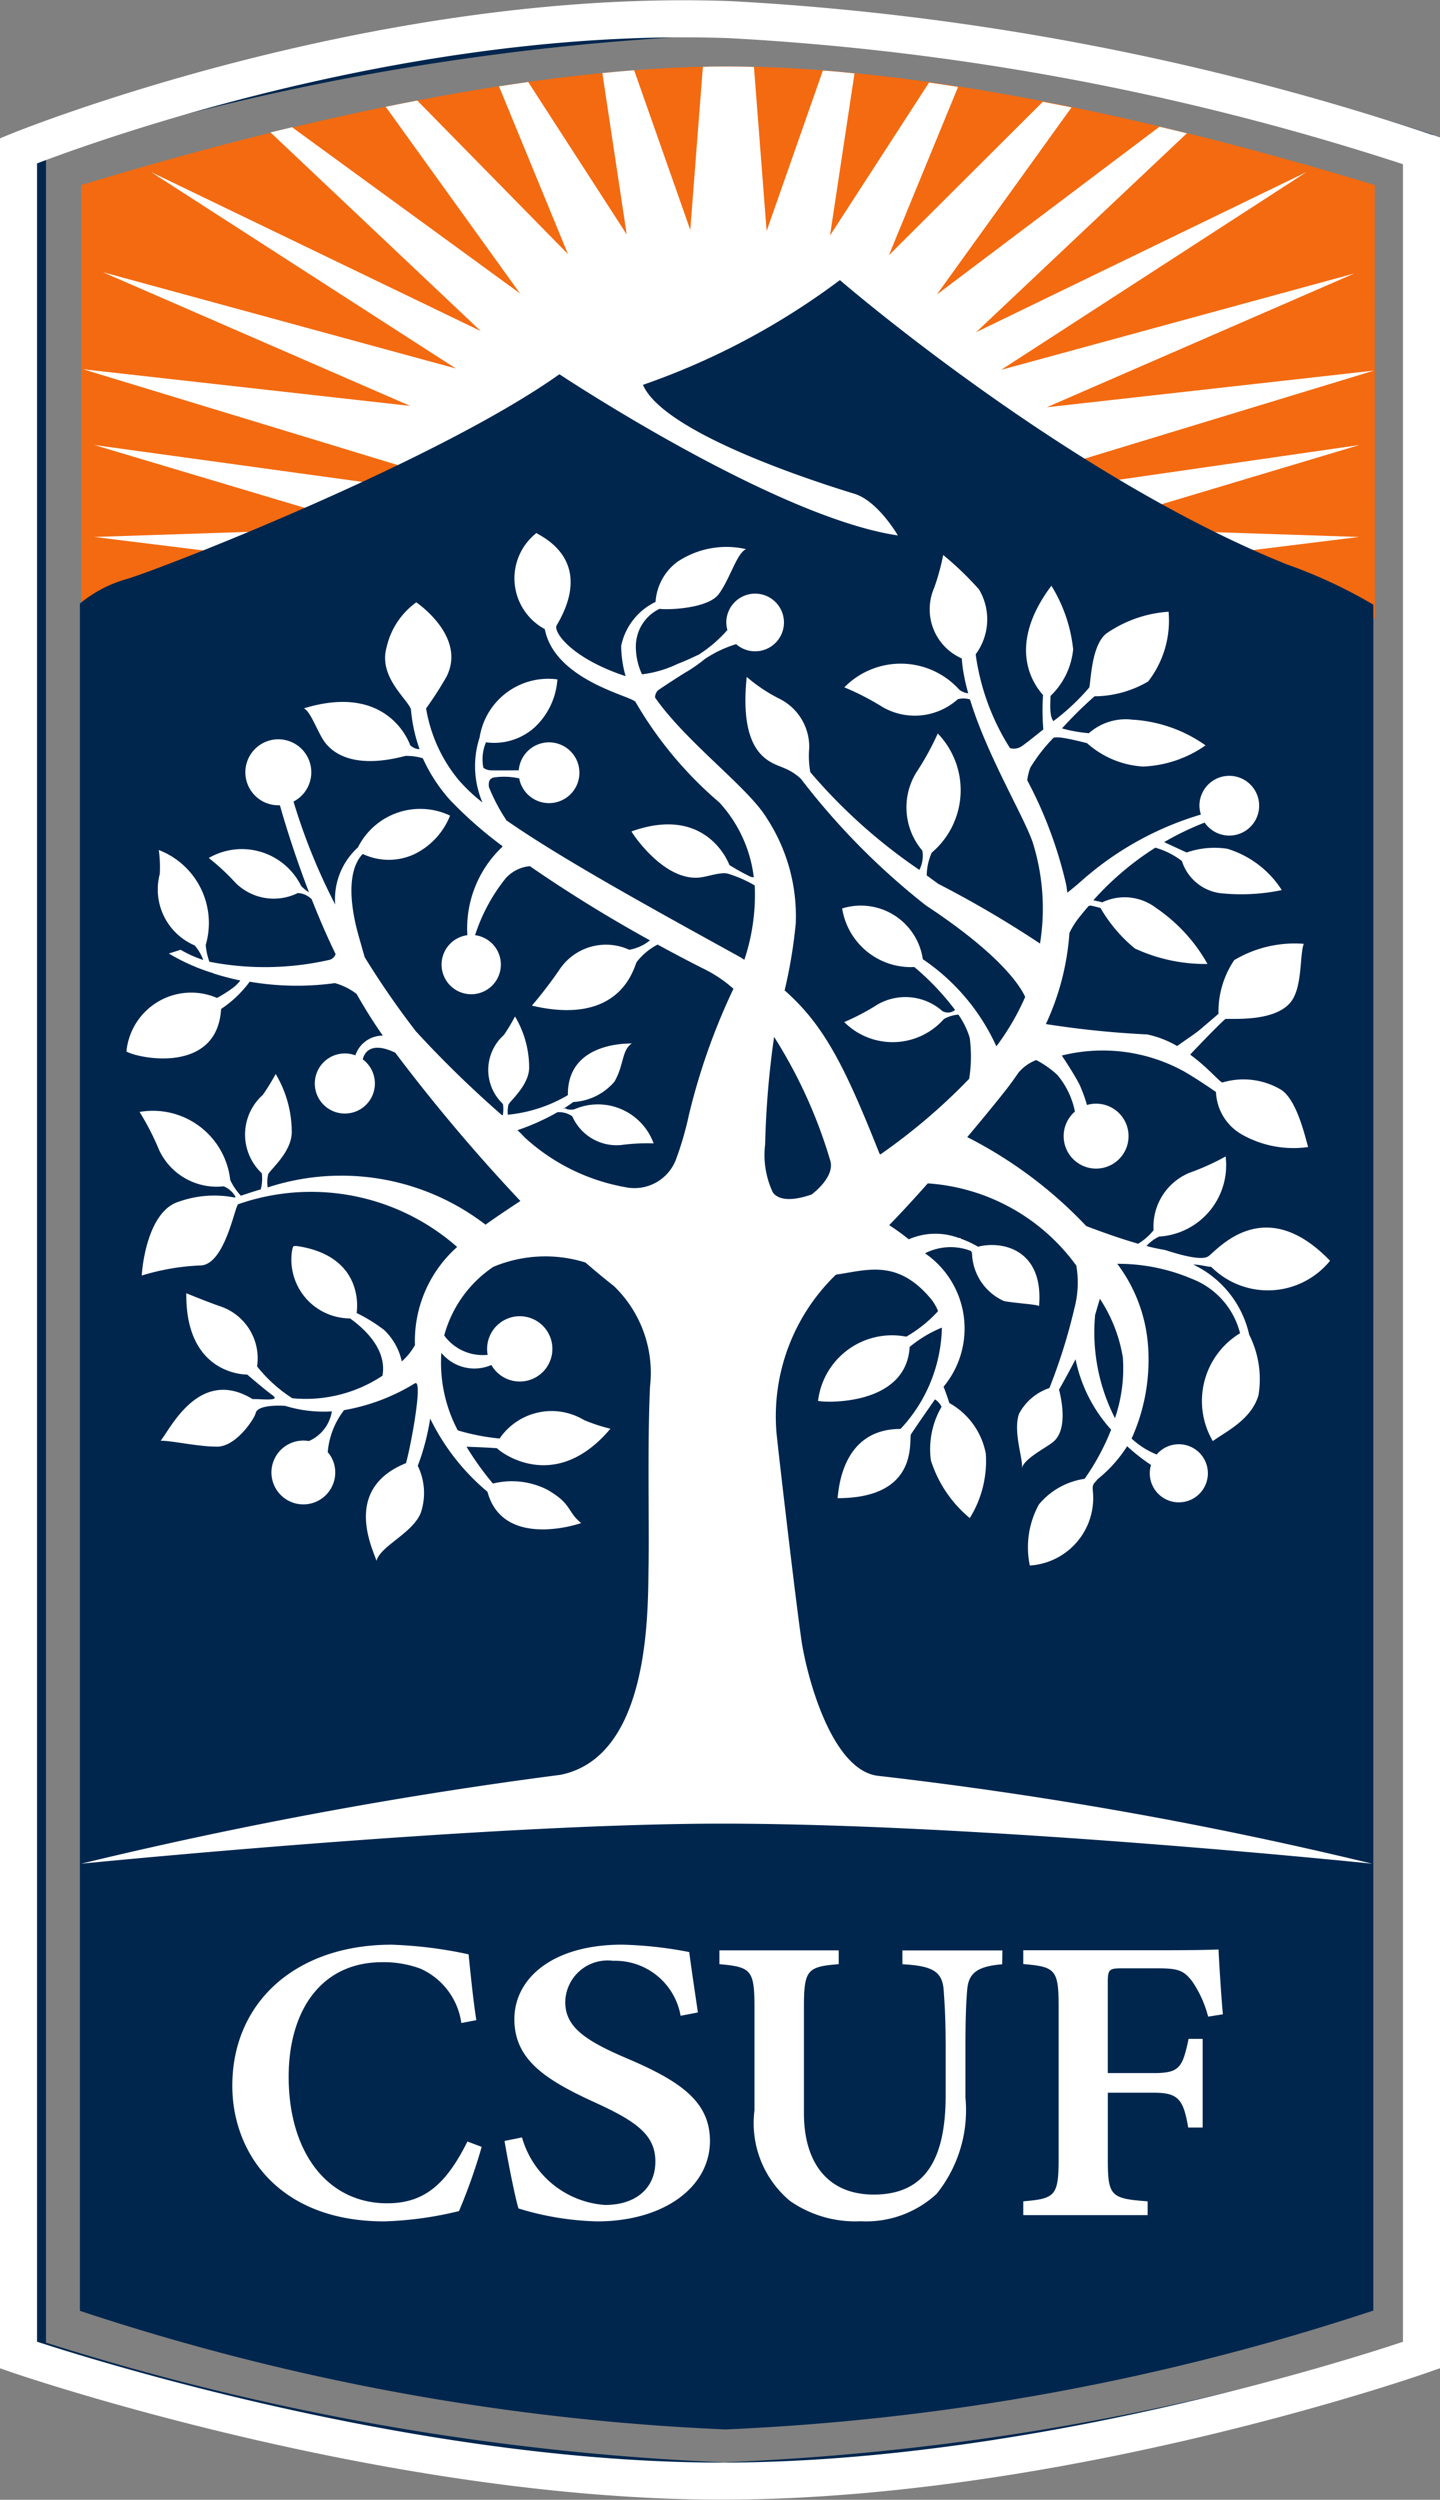 <svg xmlns="http://www.w3.org/2000/svg" width="38.871" height="67.444" viewBox="0 0 38.871 67.444">
  <rect x="0" y="0" width="38.871" height="67.444" fill="#808080" stroke="none"/>
  <g id="Group_956" data-name="Group 956" transform="translate(-27.514 -2893.796)">
    <g id="Group_771" data-name="Group 771" transform="translate(24.855 2890.3)">
      <path id="Path_184" data-name="Path 184" d="M22.249,70.657a71.379,71.379,0,0,1-18.83-3.344l-.26-.081,0-60.108.26-.08A71.407,71.407,0,0,1,22.248,3.7,71.4,71.4,0,0,1,41.077,7.044l.26.08,0,60.108-.259.081A71.376,71.376,0,0,1,22.249,70.657Zm0-.379h0l0-.162Zm0-.352h.006A70.312,70.312,0,0,0,40.594,66.7l0-59.033A70.3,70.3,0,0,0,22.255,4.432h-.01A70.3,70.3,0,0,0,3.9,7.662V54.479h0V66.7a70.312,70.312,0,0,0,18.343,3.231Z" fill="#00264e"/>
      <path id="Path_185" data-name="Path 185" d="M41.441,10.06C39.017,9.329,30.794,6.866,24,6.859h-.03c-6.8.007-15.022,2.47-17.444,3.2v11.69l17.459-.023,17.46.023Z" transform="translate(-1.673 -1.571)" fill="#f36a10"/>
      <path id="Path_186" data-name="Path 186" d="M15.218,28.29l-7.99-1.1,6.8,2.03Z" transform="translate(-2.024 -11.688)" fill="#fff"/>
      <path id="Path_187" data-name="Path 187" d="M61.207,28.205l7.03-1.015-6.1,1.826Z" transform="translate(-28.883 -11.688)" fill="#fff"/>
      <path id="Path_188" data-name="Path 188" d="M13.107,31.741l-5.88.194,4.589.567Z" transform="translate(-2.024 -13.952)" fill="#fff"/>
      <path id="Path_189" data-name="Path 189" d="M40.939,12.445l-9.532,2.6L39.65,9.708,30.731,14.03,36.42,8.663c-.242-.059-.487-.118-.74-.177l-6.01,4.529,3.636-5.05q-.383-.078-.774-.153l-4.156,4.142,1.868-4.542q-.391-.061-.784-.117l-2.673,4.127.661-4.374Q27.02,7,26.594,6.971L25.076,11.3l-.342-4.428c-.248-.007-.495-.01-.739-.01-.212,0-.425,0-.64.008l-.34,4.4L21.5,6.963q-.427.033-.858.076l.657,4.353L18.64,7.28q-.395.056-.788.117l1.862,4.526L15.646,7.78q-.43.082-.852.168l3.626,5.037L12.266,8.5c-.2.047-.392.093-.582.14L17.36,14l-8.9-4.291,8.227,5.3-9.532-2.6,8.3,3.61-8.832-.99,8.716,2.652H20.98v2.352h8.863V17.717h2.911l8.716-2.652-8.832.99Z" transform="translate(-1.723 -1.571)" fill="#fff"/>
      <path id="Path_190" data-name="Path 190" d="M63.474,31.741l5.88.194-4.589.567Z" transform="translate(-30.011 -13.952)" fill="#fff"/>
      <path id="Path_191" data-name="Path 191" d="M41.371,27.093a13.328,13.328,0,0,0-2.333-1.086c-5.96-2.394-12.067-7.671-12.067-7.671a19.541,19.541,0,0,1-5.316,2.826c.586,1.368,5.072,2.744,5.708,2.939s1.173,1.124,1.173,1.124c-3.323-.489-9.136-4.349-9.136-4.349C16.026,23.271,8.454,26.2,7.721,26.4a3.482,3.482,0,0,0-1.265.663c0,3.671,0,33.641,0,33.641h0v0h0v.048h0s0,10.476,0,12.372a64.04,64.04,0,0,0,17.426,3.2h0A64.472,64.472,0,0,0,41.37,73.117V60.753" transform="translate(-1.64 -7.283)" fill="#00264e"/>
      <path id="Path_192" data-name="Path 192" d="M28.015,65.439c-1.254-.173-1.917-2.731-2.053-3.682-.178-1.246-.625-5.124-.665-5.522a5.31,5.31,0,0,1,1.6-4.315c.835-.121,1.657-.433,2.564.653a1.228,1.228,0,0,1,.193.331,3.561,3.561,0,0,1-.859.689,2.011,2.011,0,0,0-2.381,1.731c.108.047,2.381.17,2.473-1.454a3.342,3.342,0,0,1,.87-.522,4.118,4.118,0,0,1-1.116,2.734c-1.575,0-1.667,1.611-1.7,1.868,2.2,0,1.923-1.538,1.979-1.721.255-.379.47-.684.649-.944a.473.473,0,0,1,.179.2,2.274,2.274,0,0,0-.288,1.444,3.317,3.317,0,0,0,1.05,1.558,2.914,2.914,0,0,0,.432-1.743,1.987,1.987,0,0,0-.984-1.361c-.063-.2-.117-.341-.156-.439a2.46,2.46,0,0,0-.5-3.6,1.511,1.511,0,0,1,1.23-.067.151.151,0,0,1,.038.055,1.459,1.459,0,0,0,.863,1.3c.26.054.867.086.947.134.13-1.531-.995-1.766-1.647-1.6a2.86,2.86,0,0,0-.464-.217l-.024-.026-.019.012a1.8,1.8,0,0,0-1.363.031,6.456,6.456,0,0,0-.528-.382c.326-.335.683-.724,1.041-1.127a5.4,5.4,0,0,1,4.01,2.219,2.717,2.717,0,0,1-.053,1.156,15.229,15.229,0,0,1-.673,2.147,1.442,1.442,0,0,0-.818.69c-.174.472.116,1.239.075,1.474.054-.257.636-.543.84-.707.433-.35.2-1.255.163-1.416.078-.135.257-.454.445-.818a4.017,4.017,0,0,0,.961,1.9,6.368,6.368,0,0,1-.716,1.326,1.969,1.969,0,0,0-1.235.693,2.4,2.4,0,0,0-.244,1.646,1.826,1.826,0,0,0,1.7-2.021c-.019-.19.043-.191.127-.306a3.639,3.639,0,0,0,.8-.892,5.112,5.112,0,0,0,.644.506.784.784,0,1,0,.153-.282l0,0a2.2,2.2,0,0,1-.677-.43,5.154,5.154,0,0,0,.451-2.388,4.176,4.176,0,0,0-.838-2.327,5.09,5.09,0,0,1,2.016.406A2.131,2.131,0,0,1,37.806,53.5a2.139,2.139,0,0,0-.736,2.91c.36-.26,1.037-.577,1.232-1.232a2.652,2.652,0,0,0-.249-1.636,2.763,2.763,0,0,0-1.508-1.893c.161-.006.367.057.482.06a2.162,2.162,0,0,0,3.208-.164c-1.778-1.843-3.031-.3-3.286-.12-.22.152-1.048-.135-1.169-.171a4.915,4.915,0,0,1-.5-.108,1.089,1.089,0,0,1,.341-.254,1.927,1.927,0,0,0,1.795-2.161,6.58,6.58,0,0,1-.969.438,1.571,1.571,0,0,0-.976,1.552,1.538,1.538,0,0,1-.417.364c-.5-.143-1.032-.336-1.4-.476a11.7,11.7,0,0,0-3.212-2.4h0c.441-.524.814-.981,1.03-1.256.123-.156.241-.32.356-.488a1.175,1.175,0,0,1,.475-.335,2.63,2.63,0,0,1,.57.4,2.2,2.2,0,0,1,.475.989.876.876,0,1,0,.325-.177,4.066,4.066,0,0,0-.2-.549c-.132-.258-.376-.631-.479-.785a4.556,4.556,0,0,1,3.295.426c.37.215.692.437.867.558a1.382,1.382,0,0,0,.707,1.151,2.831,2.831,0,0,0,1.78.334c-.088-.309-.315-1.3-.743-1.554a1.984,1.984,0,0,0-1.569-.188c-.067,0-.38-.392-.872-.752.251-.27.921-.958.954-.961.16-.019,1.281.087,1.737-.428.35-.394.256-1.279.376-1.6a3.188,3.188,0,0,0-1.878.44,2.485,2.485,0,0,0-.424,1.448s-.219.188-.459.393c-.186.159-.355.257-.657.477a2.72,2.72,0,0,0-.807-.313,25.546,25.546,0,0,1-2.737-.28A6.938,6.938,0,0,0,33.2,42.7a2.217,2.217,0,0,1,.317-.485c.066-.085.134-.162.2-.242a.177.177,0,0,1,.081-.006c.148.033.241.061.241.061a4.037,4.037,0,0,0,.926,1.091,4.5,4.5,0,0,0,1.962.418,4.462,4.462,0,0,0-1.381-1.506,1.4,1.4,0,0,0-1.462-.155c-.057-.02-.144-.034-.238-.057A7.874,7.874,0,0,1,35.519,40.4a2.131,2.131,0,0,1,.717.36,1.26,1.26,0,0,0,1.03.867,5.346,5.346,0,0,0,1.666-.083,2.666,2.666,0,0,0-1.468-1.114,2.291,2.291,0,0,0-1.1.1s-.376-.172-.591-.273l-.014-.008a7.53,7.53,0,0,1,1.091-.526.806.806,0,1,0-.141-.455.794.794,0,0,0,.04.238,8.49,8.49,0,0,0-3.192,1.762c-.143.129-.3.256-.413.346-.011-.074-.02-.148-.033-.222A11.416,11.416,0,0,0,32.06,38.58a1.554,1.554,0,0,1,.084-.339,4.434,4.434,0,0,1,.633-.812.857.857,0,0,1,.19,0c.283.038.709.152.709.152a2.492,2.492,0,0,0,1.511.63,3.156,3.156,0,0,0,1.687-.571,3.782,3.782,0,0,0-1.971-.693,1.5,1.5,0,0,0-1.178.364A3.778,3.778,0,0,1,33,37.182a10.578,10.578,0,0,1,.878-.866,2.9,2.9,0,0,0,1.447-.4,2.68,2.68,0,0,0,.551-1.882,3.348,3.348,0,0,0-1.677.586c-.41.323-.416,1.28-.464,1.459a6.057,6.057,0,0,1-.967.906c-.12-.147-.079-.509-.079-.679a2,2,0,0,0,.611-1.258,4.051,4.051,0,0,0-.587-1.715c-1.32,1.76-.345,2.807-.226,2.949a6.323,6.323,0,0,0,.008.927c-.279.227-.519.413-.6.466a.387.387,0,0,1-.3.038,6.3,6.3,0,0,1-.926-2.53,1.583,1.583,0,0,0,.092-1.748,8.422,8.422,0,0,0-.969-.932,6.079,6.079,0,0,1-.242.884,1.448,1.448,0,0,0,.745,1.908s.007.141.035.322a5.621,5.621,0,0,0,.138.618.515.515,0,0,1-.234-.09,2.132,2.132,0,0,0-3.11-.071,7.217,7.217,0,0,1,1.046.54,1.741,1.741,0,0,0,2.017-.22.6.6,0,0,1,.329.007c.48,1.582,1.558,3.32,1.725,3.962a5.949,5.949,0,0,1,.165,2.624,28.537,28.537,0,0,0-2.75-1.613l-.308-.226a1.543,1.543,0,0,1,.136-.615,2.206,2.206,0,0,0,.162-3.214,7.565,7.565,0,0,1-.588,1.066,1.8,1.8,0,0,0,.171,2.094.841.841,0,0,1-.079.521,14.748,14.748,0,0,1-2.944-2.636,2.408,2.408,0,0,1-.03-.65,1.451,1.451,0,0,0-.824-1.342,4.3,4.3,0,0,1-.863-.579c-.229,2.217.721,2.316,1.04,2.473a1.436,1.436,0,0,1,.422.275,19.154,19.154,0,0,0,3.372,3.415c1.979,1.306,2.531,2.141,2.683,2.471a6.759,6.759,0,0,1-.778,1.333,5.658,5.658,0,0,0-1.986-2.351,1.69,1.69,0,0,0-2.177-1.369,1.878,1.878,0,0,0,1.948,1.58,6.987,6.987,0,0,1,1.1,1.158.3.3,0,0,1-.344.029,1.508,1.508,0,0,0-1.748-.176,6.281,6.281,0,0,1-.9.474,1.846,1.846,0,0,0,2.691-.083.954.954,0,0,1,.39-.118,2.217,2.217,0,0,1,.306.623,3.887,3.887,0,0,1-.014,1.108,16.08,16.08,0,0,1-2.4,2.043l-.023-.028c-.925-2.326-1.481-3.45-2.559-4.4a13.379,13.379,0,0,0,.3-1.8,4.83,4.83,0,0,0-.781-2.845c-.5-.828-2.16-2.033-3.016-3.254a.26.26,0,0,1,.085-.2c.1-.073.7-.464.794-.512a4.23,4.23,0,0,0,.465-.33,3.21,3.21,0,0,1,.844-.4.778.778,0,1,0-.265-.582.79.79,0,0,0,.029.2,3.6,3.6,0,0,1-.779.668c-.061.024-.321.155-.559.244a3.08,3.08,0,0,1-.967.284,1.765,1.765,0,0,1-.166-.76,1.126,1.126,0,0,1,.641-1.008c.122.031,1.294.019,1.6-.4s.483-1.1.734-1.209a2.378,2.378,0,0,0-1.863.348,1.465,1.465,0,0,0-.58,1.075,1.7,1.7,0,0,0-.928,1.184,3.037,3.037,0,0,0,.12.82c-1.464-.482-1.961-1.2-1.862-1.371,1.094-1.843-.537-2.443-.543-2.493a1.555,1.555,0,0,0,.223,2.594c.249,1.281,2.05,1.74,2.383,1.919.023.012.04.024.06.036a10.446,10.446,0,0,0,2.268,2.721A3.621,3.621,0,0,1,24.68,41.2a.342.342,0,0,1-.1-.021,6.3,6.3,0,0,1-.559-.311s-.585-1.644-2.643-.906c.053.1.856,1.291,1.777,1.247.224,0,.647-.178.85-.1a3.4,3.4,0,0,1,.7.309,5.545,5.545,0,0,1-.28,2.007l-.1-.065c-2.52-1.389-4.863-2.68-6.327-3.7l0-.006a4.936,4.936,0,0,1-.468-.888c-.014-.126,0-.222.123-.258a1.9,1.9,0,0,1,.7.024c0,.01,0,.02,0,.029a.82.82,0,1,0-.018-.248c-.186,0-.559.006-.755,0a.353.353,0,0,1-.2-.068,1.165,1.165,0,0,1,.071-.688,1.631,1.631,0,0,0,1.321-.411,1.947,1.947,0,0,0,.606-1.286,1.874,1.874,0,0,0-2.1,1.569,2.5,2.5,0,0,0,.077,1.751,4.6,4.6,0,0,1-.642-.605,4.072,4.072,0,0,1-.879-1.932,9.583,9.583,0,0,0,.549-.853c.556-1.088-.814-2.009-.814-2.009a2.044,2.044,0,0,0-.8,1.208c-.229.8.558,1.392.656,1.678a4.221,4.221,0,0,0,.233,1.075.364.364,0,0,1-.255-.11c-.049-.135-.647-1.674-2.87-.99.159.061.321.506.5.811s.717.873,2.243.471a1.513,1.513,0,0,1,.47.064,4.385,4.385,0,0,0,.739,1.131A10.994,10.994,0,0,0,17.9,40.361c-.006.009-.011.017-.017.025a3.02,3.02,0,0,0-.935,2.375.8.8,0,1,0,.208,0,4.807,4.807,0,0,1,.822-1.53,1,1,0,0,1,.657-.332A38.115,38.115,0,0,0,21.876,42.9a1.191,1.191,0,0,1-.559.254,1.508,1.508,0,0,0-1.887.542,11.623,11.623,0,0,1-.74.966c2.434.569,2.755-1.063,2.831-1.181a1.726,1.726,0,0,1,.562-.467c.445.243.884.474,1.305.684a3.534,3.534,0,0,1,.741.508l-.008.02a17.425,17.425,0,0,0-1.19,3.372,8.814,8.814,0,0,1-.353,1.218,1.2,1.2,0,0,1-1.369.743A5.421,5.421,0,0,1,18.5,48.222c-.06-.064-.127-.133-.2-.2a6.209,6.209,0,0,0,1.08-.485.63.63,0,0,1,.4.11,1.307,1.307,0,0,0,1.313.776,5.382,5.382,0,0,1,.883-.045,1.6,1.6,0,0,0-2.151-.915c-.172.025-.235-.034-.235-.034l-.056.019c.091-.058.183-.119.272-.186a1.575,1.575,0,0,0,1.111-.548c.262-.448.193-.848.47-1.032-.332,0-1.741.06-1.726,1.394a3.924,3.924,0,0,1-1.779.541,29.369,29.369,0,0,1-2.324-2.263,23.031,23.031,0,0,1-1.382-2c-.052-.182-.117-.409-.174-.615-.12-.427-.4-1.621.121-2.17a1.636,1.636,0,0,0,1.387.009,1.956,1.956,0,0,0,.971-1.043,1.879,1.879,0,0,0-2.487.858,1.885,1.885,0,0,0-.614,1.541,16.178,16.178,0,0,1-1.125-2.778.89.89,0,1,0-.406.1c.014,0,.026,0,.039,0,.136.484.4,1.345.785,2.349a1.1,1.1,0,0,1-.211-.171,1.785,1.785,0,0,0-2.494-.756,6.107,6.107,0,0,1,.722.671,1.461,1.461,0,0,0,1.679.275.57.57,0,0,1,.376.166c.188.474.4.975.646,1.481a.242.242,0,0,1-.2.163,7.827,7.827,0,0,1-3.206.044,1.724,1.724,0,0,1-.1-.453,2.109,2.109,0,0,0-1.267-2.562,3.352,3.352,0,0,1,.027.647,1.641,1.641,0,0,0,.944,1.928,1.3,1.3,0,0,1,.229.391,3.084,3.084,0,0,1-.61-.274l-.318.1a5.35,5.35,0,0,0,1.193.53l.018.01,0,0a7.06,7.06,0,0,0,.719.188,1.116,1.116,0,0,1-.174.179,3.559,3.559,0,0,1-.457.292A1.756,1.756,0,0,0,7.745,45.9c.358.2,2.454.6,2.555-1.148a3.08,3.08,0,0,0,.772-.736,7.525,7.525,0,0,0,2.3.038,1.729,1.729,0,0,1,.585.291c.22.387.456.766.709,1.126a.777.777,0,0,0-.741.532.811.811,0,1,0,.2.109c.018-.092.146-.532.877-.18a47.7,47.7,0,0,0,3.377,4c-.344.227-.658.436-.941.639h0a6.386,6.386,0,0,0-5.893-1l.012-.012a.952.952,0,0,1,.014-.346c.043-.117.637-.595.637-1.144a3.073,3.073,0,0,0-.434-1.563,5.978,5.978,0,0,1-.347.563,1.434,1.434,0,0,0-.029,2.114,1.108,1.108,0,0,1-.027.436c-.231.068-.412.13-.537.171a1.646,1.646,0,0,1-.287-.423A2.1,2.1,0,0,0,8.1,47.53a7.119,7.119,0,0,1,.528,1.029,1.714,1.714,0,0,0,1.741.977.642.642,0,0,1,.325.293.161.161,0,0,1-.04.008,2.852,2.852,0,0,0-1.495.114c-.787.238-.978,1.588-1,1.992a6.294,6.294,0,0,1,1.63-.274c.623-.092.879-1.576.971-1.649a5.968,5.968,0,0,1,5.912,1.153h0a3.391,3.391,0,0,0-1.139,2.648,1.67,1.67,0,0,1-.355.439,1.668,1.668,0,0,0-.476-.847,4.331,4.331,0,0,0-.744-.459s.269-1.5-1.566-1.8c-.151-.018-.151-.018-.178.129A1.587,1.587,0,0,0,13.783,53.1c.091.076,1.029.694.873,1.547a3.746,3.746,0,0,1-2.433.607,3.893,3.893,0,0,1-.951-.858,1.482,1.482,0,0,0-.991-1.621c-.351-.119-.92-.354-.92-.354-.025,2.234,1.644,2.194,1.644,2.194s.458.394.689.563-.356.089-.542.1C9.7,54.39,8.916,56.116,8.667,56.4c.328,0,1,.16,1.525.16s1.015-.773,1.04-.9c.046-.227.627-.214.8-.2a3.534,3.534,0,0,0,1.269.148l-.012.006a1.054,1.054,0,0,1-.619.795.861.861,0,1,0,.638.5.838.838,0,0,0-.129-.2,2.136,2.136,0,0,1,.441-1.134,5.407,5.407,0,0,0,1.914-.725c.236-.115-.148,1.867-.245,2.156-1.715.694-.9,2.3-.794,2.635.106-.4.951-.73,1.19-1.28a1.67,1.67,0,0,0-.076-1.284,6.287,6.287,0,0,0,.335-1.275,6.011,6.011,0,0,0,1.547,1.976c.385,1.428,2.161.971,2.528.843-.385-.311-.238-.512-.915-.9a2.111,2.111,0,0,0-1.466-.165,7.872,7.872,0,0,1-.713-.994c.229.008.658.025.822.041.132.138,1.589,1.221,3.063-.527a4.492,4.492,0,0,1-.715-.235,1.7,1.7,0,0,0-2.277.5,5.909,5.909,0,0,1-1.129-.22,3.9,3.9,0,0,1-.443-2.092,1.151,1.151,0,0,0,1.35.328.881.881,0,1,0-.1-.274,1.287,1.287,0,0,1-1.173-.522,3.248,3.248,0,0,1,1.326-1.852,3.632,3.632,0,0,1,2.486-.117l0,0c.255.221.51.433.766.633a3.25,3.25,0,0,1,.977,2.72c-.074,1.649-.018,3.659-.039,4.826s.068,5.149-2.378,5.643A121.349,121.349,0,0,0,6.522,67.812s10.839-1.081,17.3-1.081c7.134,0,17.549,1.081,17.549,1.081A109.483,109.483,0,0,0,28.015,65.439Zm6.414-9.648A5.091,5.091,0,0,1,33.894,53c.014-.04.025-.079.035-.115.028-.1.061-.205.093-.315a4.056,4.056,0,0,1,.62,1.585A4.156,4.156,0,0,1,34.429,55.792Zm-9.443-7.386a24.223,24.223,0,0,1,.242-2.9,13.206,13.206,0,0,1,1.519,3.347c.121.448-.5.9-.509.906-.438.151-.85.189-1.04-.049A2.365,2.365,0,0,1,24.986,48.405Z" transform="translate(-1.673 -14.034)" fill="#fff"/>
      <path id="Path_193" data-name="Path 193" d="M28.924,60.553a.844.844,0,0,1,.012-.3c.038-.1.56-.524.56-1.006a2.7,2.7,0,0,0-.382-1.375,5.182,5.182,0,0,1-.3.5,1.262,1.262,0,0,0-.026,1.86.893.893,0,0,1-.038.433C28.681,60.8,28.924,60.553,28.924,60.553Z" transform="translate(-12.553 -26.952)" fill="#fff"/>
      <path id="Path_194" data-name="Path 194" d="M21.371,113.174a14.986,14.986,0,0,1-.612,1.732,9.6,9.6,0,0,1-2.019.278c-2.842,0-4.1-1.848-4.1-3.658,0-2.264,1.725-3.807,4.3-3.807a11.546,11.546,0,0,1,2.078.26c.051.509.128,1.269.209,1.776l-.405.077a1.892,1.892,0,0,0-1.108-1.468,2.859,2.859,0,0,0-1.026-.173c-1.671,0-2.527,1.334-2.527,3.091,0,2.05,1.056,3.414,2.658,3.414.993,0,1.586-.5,2.168-1.667Z" transform="translate(-5.71 -51.756)" fill="#fff"/>
      <path id="Path_195" data-name="Path 195" d="M34.023,109.637a1.793,1.793,0,0,0-1.821-1.483,1.143,1.143,0,0,0-1.293,1.112c0,.659.514,1.029,1.639,1.509,1.454.617,2.267,1.166,2.267,2.239,0,1.248-1.246,2.17-3.046,2.17a7.817,7.817,0,0,1-2.122-.349c-.087-.272-.286-1.277-.377-1.821l.472-.095a2.511,2.511,0,0,0,2.24,1.822c.846,0,1.36-.464,1.36-1.171s-.492-1.073-1.6-1.58c-1.361-.62-2.206-1.162-2.206-2.262s1.032-2.01,2.906-2.01a10.7,10.7,0,0,1,1.814.2c.052.4.13.928.234,1.629Z" transform="translate(-12.992 -51.756)" fill="#fff"/>
      <path id="Path_196" data-name="Path 196" d="M48.449,108.4c-.7.058-.909.255-.946.69-.025.3-.047.707-.047,1.562V112a3.6,3.6,0,0,1-.777,2.593,2.8,2.8,0,0,1-2.051.74,3.078,3.078,0,0,1-1.91-.549,2.737,2.737,0,0,1-.957-2.443v-2.79c0-1-.095-1.077-.946-1.154v-.372h3.22v.372c-.844.069-.939.15-.939,1.154v2.863c0,1.362.659,2.2,1.885,2.2,1.4,0,1.941-.968,1.941-2.678V110.65c0-.847-.033-1.251-.055-1.569-.04-.5-.329-.639-1.113-.682v-.372h2.7Z" transform="translate(-18.736 -51.909)" fill="#fff"/>
      <path id="Path_197" data-name="Path 197" d="M62.13,109.791a3,3,0,0,0-.434-.957c-.223-.288-.373-.347-.932-.347h-.948c-.355,0-.395.026-.395.38v2.447h1.242c.7,0,.775-.153.94-.923h.379v2.391h-.39c-.129-.755-.263-.939-.929-.939H59.422v1.8c0,.992.081,1.058,1.075,1.131v.372H57.14v-.372c.854-.073.954-.142.954-1.131v-4.154c0-.971-.1-1.044-.954-1.117V108h3.643c.961,0,1.449-.011,1.628-.022.011.26.062,1.144.117,1.75Z" transform="translate(-26.859 -51.887)" fill="#fff"/>
    </g>
    <path id="Path_225" data-name="Path 225" d="M23060.014,329.864v59.471s10.047,3.458,19.211,3.4,18.66-3.4,18.66-3.4V329.864a71.471,71.471,0,0,0-18.66-3.538C23069.568,325.971,23060.014,329.864,23060.014,329.864Z" transform="translate(-23032 2568)" fill="none" stroke="#fff" stroke-width="1"/>
  </g>
</svg>
